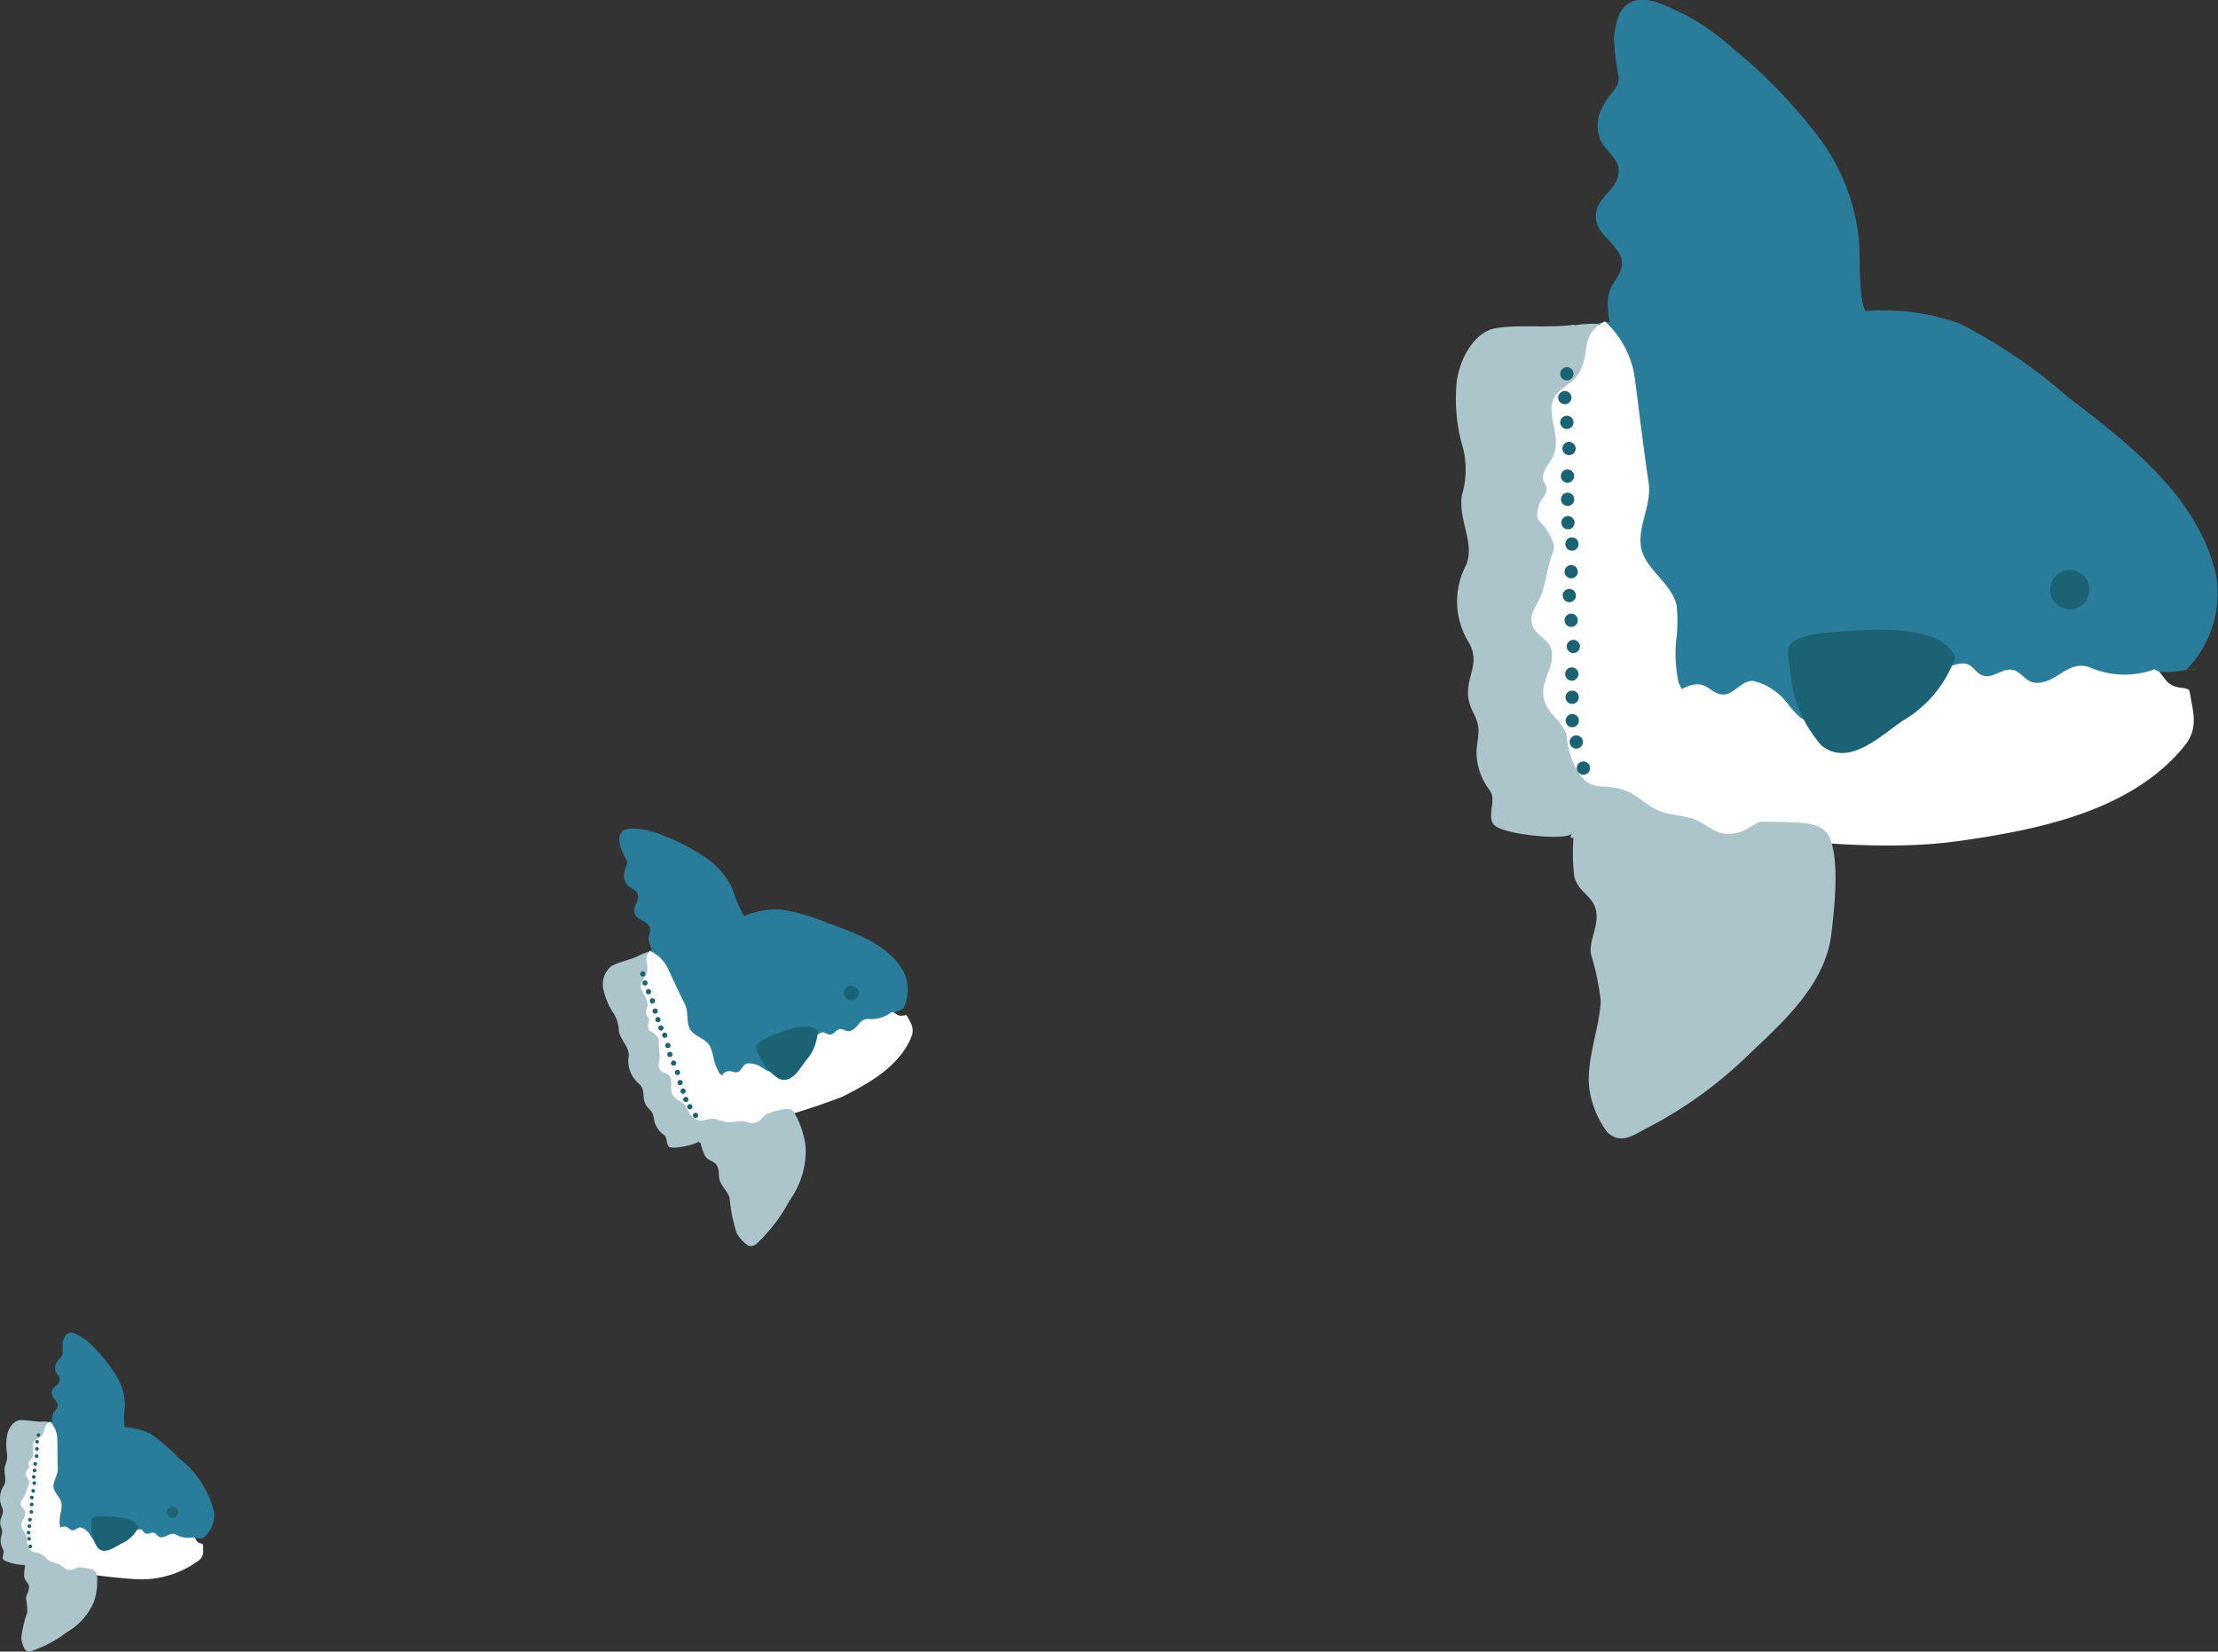 <svg xmlns="http://www.w3.org/2000/svg" width="99.429" height="74.035" viewBox="0 0 99.429 74.035">
  <rect x="0" y="0" width="99.429" height="74.035" fill="#333333" stroke="none"/>
  <g id="グループ_32874" data-name="グループ 32874" transform="translate(11294.991 -9778.057)">
    <path id="パス_8103" data-name="パス 8103" d="M1383.978,501.126c4.509.007,9.123,1.013,13.611.368,3.49-.5,7.673-1.339,10.025-4.26.652-.812.361-1.54.229-2.407-.048-.319-.68,0-1.11-.576-1.256-1.686-.93-.846-1.408-.916a100.828,100.828,0,0,0-11.5-.687c-2.477-.055-5.189-.291-7.624.3-.93.222-1.6.826-2.484,1.11-1.2.388-2.532-.222-3.219,1.159a8.974,8.974,0,0,0-.382,1.485c-.305.978-.187.548.52,1.415.6.728.645,1.734,1.492,2.414a2.361,2.361,0,0,0,1.839.6Z" transform="translate(-12604.671 9314.25)" fill="#fff" fill-rule="evenodd"/>
    <path id="パス_8104" data-name="パス 8104" d="M1381.68,465.521a3.2,3.2,0,0,1-.076-1.034c.055-.611.513-.9.61-1.408.167-.839-1.027-1.3-1.145-2.1-.16-1.055,1.145-1.332,1-2.331-.076-.506-.617-.8-.812-1.263a1.762,1.762,0,0,1,.153-1.568c.312-.6.687-.721.673-1.256a10.83,10.83,0,0,1-.215-1.762c.132-1.2.506-1.915,1.8-1.623a10.18,10.18,0,0,1,3.517,2.1,23.119,23.119,0,0,1,3.691,3.767,9.135,9.135,0,0,1,1.949,4.62c.125.985-.028,2.657.312,3.4a10.125,10.125,0,0,1,4.239.562,23.589,23.589,0,0,1,4.856,3.3c2.706,2.06,5.911,4.53,6.646,8.061a4.918,4.918,0,0,1-1.36,4.169c.153-.062.277-.014.437-.049-.458,0-1.505.305-1.852.014a3.891,3.891,0,0,1-2.907-.09c-1.006-.34-1.45.728-2.414.694-.451-.014-.652-.506-1.034-.576-.465-.09-.812.347-1.262.271-.382-.062-.493-.479-.839-.548-.583-.111-1.54.576-2.074.763-.5.18-.125-.34-.749.278-.319.312-.555,1.152-1.1,1.228-.437.062-.319-.319-.652-.34-.77-.049-1.533.937-2.428.687-.694-.194-.923-.93-1.5-1.346a2.507,2.507,0,0,0-1.054-.5c-.52-.014-.867.638-1.339.61-.534-.035-.666-.541-1.3-.444-.749.118-1.4,1.048-2.172.819-.375-.111-.465-.472-.819-.52a2.127,2.127,0,0,0-1.152.375c-.208-.5.1-1.048,0-1.554-.049-.222-.326-.368-.382-.631s.1-.52.1-.784a11.425,11.425,0,0,0-.625-3.607,4.956,4.956,0,0,1-.388-1.741c.028-.93.784-1.582.548-2.525s-.77-1.707-.93-2.664a9.33,9.33,0,0,1-.09-1.686c0-.486-.305-.652.159-1.082a4.01,4.01,0,0,1,1.991-.666Z" transform="translate(-12604.51 9326.94)" fill="#297d9a" fill-rule="evenodd"/>
    <path id="パス_8105" data-name="パス 8105" d="M1378.023,472.084c-1.131.16-2.373-.014-3.455.146s-1.727,1.533-1.811,2.525a7.713,7.713,0,0,0,.284,2.83,3.918,3.918,0,0,1-.042,2.137c-.173,1.152.59,2.1.194,3.129a3.482,3.482,0,0,0,.111,3.469c.6,1.034-.271,1.644.035,2.733.132.458.361.638.4,1.145.028.347-.1.77-.083,1.145a2.849,2.849,0,0,0,.382,1.3c.1.215.236.284.305.52.111.368-.187.992.076,1.318.4.493,3.531.756,3.517.375,0,.1-.146.187-.007.236a4.733,4.733,0,0,0,1.949-.624,6.733,6.733,0,0,1,2.484-.541c.035-.569-.694-.971-.978-1.436-.389-.631-.125-.728-.16-1.457a2.823,2.823,0,0,1-2-1.686c-.229-1.1.964-1.547,1.2-2.477.222-.86-.6-1.068-.9-1.832-.18-.444-.062-.923-.347-1.325-.354-.5.472-1.055.465-1.6-.007-.5-.534-.881-.541-1.429-.007-.763.576-1.3.562-2.1-.007-.451-.208-.846-.021-1.283s.93-.583.916-1.11c-.028-1.1-2.026-1.672-1.72-2.935.111-.465.832-.68.409-1.131-.153-.16-.992-.049-1.207-.014Z" transform="translate(-12602.456 9320.529)" fill="#abc5cb" fill-rule="evenodd"/>
    <path id="パス_8106" data-name="パス 8106" d="M1380.285,503.055a9.029,9.029,0,0,0,.014,1.984c.18.694.846.853.978,1.526s-.312,1.276-.236,1.929a11.361,11.361,0,0,1,.444,2.116c-.062,1.318-.735,2.824-.479,4.121a4.264,4.264,0,0,0,.77,1.755c.6.576,1.152.146,1.79-.187a18.886,18.886,0,0,0,4.5-3.24c1.575-1.492,3.476-3.17,3.753-5.432.132-1.089.389-3.3-.076-4.35-.292-.652-1.1-.652-1.832-.687-1.318-.069-1.943.167-2.969-.666-.826-.673-1.658-.819-2.407-1.623a4.739,4.739,0,0,0-1.734-1.374c-1.394-.4-1.8.853-2.22,1.831a5.245,5.245,0,0,0-.465,1.492,2.543,2.543,0,0,0,.16.8Z" transform="translate(-12604.718 9312.321)" fill="#abc5cb" fill-rule="evenodd"/>
    <g id="グループ_32870" data-name="グループ 32870" transform="translate(-11226.348 9792.462)">
      <path id="パス_8107" data-name="パス 8107" d="M1380.9,471.88c-1.277.666-.5,1.644-1.36,2.567-.271.291-.784.548-.937.895-.333.735.347,1.665,0,2.539-.159.4-.437.541-.486.978-.021.194.208.382.167.6-.055.277-.291.465-.354.7-.208.826.118.527.513,1.332.3.6.167.52,0,1.117-.125.472-.215.985-.361,1.443-.111.361-.492.826-.479,1.2.021.7.812.8.916,1.415.139.826-.694,1.492-.257,2.4.277.583.763.77.923,1.394a3.815,3.815,0,0,0,.555,1.693c.61.853,1.082.409,2.053.749.52.18,1.047.721,1.5.909.541.222,1.131.2,1.665.409.625.243.985.833,1.949.569.458-.125.7-.437,1.207-.576.416-.111.839-.042,1.256-.153-.125-.895-1.4-1.464-2.053-2.019a7.718,7.718,0,0,1-1.72-1.63c-.111-.222.063-.513-.042-.721-.319-.624-1.1-.95-1.353-1.63a6.286,6.286,0,0,1-.083-2.074,6.989,6.989,0,0,0,0-1.374c-.229-1.027-1.492-1.658-1.609-2.685-.111-.957.506-1.838.347-2.851-.229-1.505-.4-3.032-.6-4.537a4.268,4.268,0,0,0-1.353-2.657Z" transform="translate(-1377.6 -471.88)" fill="#fff" fill-rule="evenodd"/>
    </g>
    <path id="パス_8108" data-name="パス 8108" d="M1401.705,493.031c-.708-1.54-3.906-1.221-5.155-1.138-.486.028-1.915.1-2.262.583-.187.264-.042.819,0,1.131a5.668,5.668,0,0,0,1.387,3.372c1.214,1.02,2.664-.416,3.656-1.089a5.383,5.383,0,0,0,2.366-2.865Z" transform="translate(-12609.029 9314.479)" fill="#1b6275" fill-rule="evenodd"/>
    <circle id="楕円形_671" data-name="楕円形 671" cx="0.881" cy="0.881" r="0.881" transform="translate(-11203.086 9803.61)" fill="#1b6275"/>
    <circle id="楕円形_672" data-name="楕円形 672" cx="0.298" cy="0.298" r="0.298" transform="translate(-11225.05 9794.515)" fill="#1b6275"/>
    <circle id="楕円形_673" data-name="楕円形 673" cx="0.298" cy="0.298" r="0.298" transform="translate(-11225.141 9795.583)" fill="#1b6275"/>
    <circle id="楕円形_674" data-name="楕円形 674" cx="0.298" cy="0.298" r="0.298" transform="translate(-11225.05 9796.693)" fill="#1b6275"/>
    <circle id="楕円形_675" data-name="楕円形 675" cx="0.298" cy="0.298" r="0.298" transform="translate(-11224.952 9797.865)" fill="#1b6275"/>
    <circle id="楕円形_676" data-name="楕円形 676" cx="0.298" cy="0.298" r="0.298" transform="translate(-11225.022 9799.101)" fill="#1b6275"/>
    <circle id="楕円形_677" data-name="楕円形 677" cx="0.298" cy="0.298" r="0.298" transform="translate(-11225.016 9800.142)" fill="#1b6275"/>
    <circle id="楕円形_678" data-name="楕円形 678" cx="0.298" cy="0.298" r="0.298" transform="translate(-11225.001 9801.188)" fill="#1b6275"/>
    <circle id="楕円形_679" data-name="楕円形 679" cx="0.298" cy="0.298" r="0.298" transform="translate(-11224.821 9802.146)" fill="#1b6275"/>
    <circle id="楕円形_680" data-name="楕円形 680" cx="0.298" cy="0.298" r="0.298" transform="translate(-11224.855 9803.388)" fill="#1b6275"/>
    <circle id="楕円形_681" data-name="楕円形 681" cx="0.298" cy="0.298" r="0.298" transform="translate(-11224.939 9804.456)" fill="#1b6275"/>
    <circle id="楕円形_682" data-name="楕円形 682" cx="0.298" cy="0.298" r="0.298" transform="translate(-11224.855 9805.566)" fill="#1b6275"/>
    <circle id="楕円形_683" data-name="楕円形 683" cx="0.298" cy="0.298" r="0.298" transform="translate(-11224.759 9806.738)" fill="#1b6275"/>
    <circle id="楕円形_684" data-name="楕円形 684" cx="0.298" cy="0.298" r="0.298" transform="translate(-11224.828 9807.974)" fill="#1b6275"/>
    <circle id="楕円形_685" data-name="楕円形 685" cx="0.298" cy="0.298" r="0.298" transform="translate(-11224.813 9809.015)" fill="#1b6275"/>
    <circle id="楕円形_686" data-name="楕円形 686" cx="0.298" cy="0.298" r="0.298" transform="translate(-11224.807 9810.062)" fill="#1b6275"/>
    <circle id="楕円形_687" data-name="楕円形 687" cx="0.298" cy="0.298" r="0.298" transform="translate(-11224.627 9811.02)" fill="#1b6275"/>
    <circle id="楕円形_688" data-name="楕円形 688" cx="0.298" cy="0.298" r="0.298" transform="translate(-11224.308 9812.191)" fill="#1b6275"/>
    <path id="パス_8109" data-name="パス 8109" d="M1324.96,521.729a35.966,35.966,0,0,0,4.995-1.478c1.207-.6,2.629-1.394,3.143-2.733.139-.375-.049-.6-.2-.9-.056-.111-.25.076-.472-.076-.659-.465-.437-.2-.624-.166a39.623,39.623,0,0,0-4.26,1.11,11.311,11.311,0,0,0-2.74,1.013c-.312.194-.486.493-.77.7-.388.284-.95.222-1.034.8a4.094,4.094,0,0,0,.035.583c0,.4,0,.222.354.451.305.194.437.555.833.7a.881.881,0,0,0,.742,0Z" transform="translate(-12587.223 9306.987)" fill="#fff" fill-rule="evenodd"/>
    <path id="パス_8110" data-name="パス 8110" d="M1320.149,510.083a1.464,1.464,0,0,1-.153-.368c-.049-.229.076-.388.055-.583-.042-.326-.527-.347-.666-.624-.18-.368.257-.617.09-.964-.083-.173-.319-.222-.444-.361a.67.67,0,0,1-.132-.59c.042-.25.167-.34.1-.534a3.887,3.887,0,0,1-.284-.617c-.1-.451-.042-.756.465-.8a3.833,3.833,0,0,1,1.526.347,8.951,8.951,0,0,1,1.79.93,3.436,3.436,0,0,1,1.256,1.45,6.231,6.231,0,0,0,.513,1.2,3.944,3.944,0,0,1,1.609-.3,9.04,9.04,0,0,1,2.158.624c1.228.43,2.685.95,3.372,2.144a1.881,1.881,0,0,1,0,1.679c.049-.042.1-.035.153-.069-.167.055-.513.291-.673.222a1.476,1.476,0,0,1-1.068.312c-.4,0-.444.437-.8.541-.167.049-.3-.1-.444-.09-.18.021-.257.222-.43.25-.146.021-.236-.118-.368-.1-.222.028-.492.388-.666.52s-.083-.111-.243.187c-.076.153-.069.486-.257.576-.153.076-.153-.076-.277-.049-.285.076-.444.52-.8.534-.277.014-.444-.229-.7-.312a.971.971,0,0,0-.444-.056c-.187.056-.243.333-.416.382-.194.049-.305-.118-.527-.007-.257.132-.382.548-.694.555-.146,0-.222-.118-.361-.09-.16.028-.264.173-.375.271-.132-.16-.09-.4-.187-.562-.042-.076-.16-.1-.215-.187s-.028-.2-.055-.3A4.348,4.348,0,0,0,1320.9,514a1.891,1.891,0,0,1-.347-.59c-.1-.34.1-.666-.1-.985s-.479-.527-.652-.86a3.058,3.058,0,0,1-.229-.6c-.056-.173-.187-.2-.069-.409a1.518,1.518,0,0,1,.645-.479Z" transform="translate(-12585.9 9310.552)" fill="#297d9a" fill-rule="evenodd"/>
    <path id="パス_8111" data-name="パス 8111" d="M1319.259,512.785c-.388.194-.867.278-1.242.465a1.048,1.048,0,0,0-.361,1.131,3,3,0,0,0,.437,1,1.54,1.54,0,0,1,.236.784c.076.437.465.694.444,1.117a1.339,1.339,0,0,0,.451,1.249c.34.305.1.631.34.992.1.153.208.187.285.368.048.125.055.291.1.423a1.154,1.154,0,0,0,.291.43c.062.069.118.076.173.153.083.118.049.382.18.472.2.132,1.374-.146,1.325-.277.014.035-.035.083.028.083a1.722,1.722,0,0,0,.631-.458,2.552,2.552,0,0,1,.839-.493c-.055-.208-.368-.271-.527-.409-.215-.18-.132-.25-.229-.513a1.081,1.081,0,0,1-.93-.375c-.215-.375.167-.673.146-1.041-.021-.34-.347-.319-.548-.562-.118-.139-.132-.326-.284-.444-.187-.139.048-.437-.021-.638-.062-.18-.3-.257-.368-.458-.09-.278.055-.541-.048-.832-.056-.16-.174-.284-.16-.465s.271-.319.2-.513c-.139-.4-.937-.368-.971-.867-.014-.18.222-.347.014-.458-.076-.042-.368.1-.444.139Z" transform="translate(-12585.579 9308.099)" fill="#abc5cb" fill-rule="evenodd"/>
    <path id="パス_8112" data-name="パス 8112" d="M1323.795,523.984a3.152,3.152,0,0,0,.243.721c.146.229.409.208.534.437s.035.5.146.728c.125.271.326.416.416.721a7.1,7.1,0,0,0,.312,1.554,1.68,1.68,0,0,0,.486.548c.285.139.437-.083.631-.278a7.321,7.321,0,0,0,1.256-1.714,3.813,3.813,0,0,0,.722-2.421,4.093,4.093,0,0,0-.541-1.575c-.18-.2-.479-.1-.749-.035-.486.132-.687.291-1.159.111a7.217,7.217,0,0,1-1.068-.305,1.9,1.9,0,0,0-.791-.3c-.555.021-.555.52-.59.93a2.144,2.144,0,0,0,.007.6.966.966,0,0,0,.153.271Z" transform="translate(-12587.417 9305.177)" fill="#abc5cb" fill-rule="evenodd"/>
    <g id="グループ_32871" data-name="グループ 32871" transform="translate(-11266.268 9820.662)">
      <path id="パス_8113" data-name="パス 8113" d="M1320.489,512.53c-.389.4.014.659-.194,1.1-.062.139-.222.291-.236.437-.035.305.326.562.3.923-.014.16-.09.25-.062.416.014.069.118.111.132.194.014.111-.049.2-.042.3.021.326.1.18.347.423.18.187.125.173.132.409.007.187.035.382.042.569,0,.146-.083.361-.035.493.09.25.389.194.5.409.146.284-.076.624.187.9.167.18.368.187.5.4.153.236.153.368.4.548.319.236.444.021.833.028.208,0,.465.139.652.153.222.014.437-.062.652-.049.257.014.458.187.777-.021.153-.1.2-.243.368-.354.139-.09.3-.111.437-.2-.153-.312-.68-.368-.985-.493a2.97,2.97,0,0,1-.819-.388c-.069-.069-.035-.194-.1-.257-.187-.187-.513-.215-.687-.43a2.276,2.276,0,0,1-.277-.742,2.119,2.119,0,0,0-.167-.5c-.2-.347-.742-.423-.9-.784-.153-.333-.035-.728-.208-1.075-.264-.52-.506-1.055-.756-1.582a1.63,1.63,0,0,0-.8-.8Z" transform="translate(-1320.057 -512.53)" fill="#fff" fill-rule="evenodd"/>
    </g>
    <path id="パス_8114" data-name="パス 8114" d="M1330.275,517.651c-.437-.479-1.568.021-2.012.194-.173.069-.687.264-.756.479-.035.118.083.305.139.409a2.185,2.185,0,0,0,.9,1.061c.562.229.923-.465,1.2-.826a2.07,2.07,0,0,0,.52-1.325Z" transform="translate(-12588.604 9306.626)" fill="#1b6275" fill-rule="evenodd"/>
    <circle id="楕円形_689" data-name="楕円形 689" cx="0.333" cy="0.333" r="0.333" transform="translate(-11257.164 9822.237)" fill="#1b6275"/>
    <circle id="楕円形_690" data-name="楕円形 690" cx="0.118" cy="0.118" r="0.118" transform="translate(-11266.294 9821.599)" fill="#1b6275"/>
    <circle id="楕円形_691" data-name="楕円形 691" cx="0.118" cy="0.118" r="0.118" transform="translate(-11266.196 9822.001)" fill="#1b6275"/>
    <circle id="楕円形_692" data-name="楕円形 692" cx="0.118" cy="0.118" r="0.118" transform="translate(-11266.037 9822.396)" fill="#1b6275"/>
    <circle id="楕円形_693" data-name="楕円形 693" cx="0.118" cy="0.118" r="0.118" transform="translate(-11265.863 9822.806)" fill="#1b6275"/>
    <circle id="楕円形_694" data-name="楕円形 694" cx="0.118" cy="0.118" r="0.118" transform="translate(-11265.738 9823.264)" fill="#1b6275"/>
    <circle id="楕円形_695" data-name="楕円形 695" cx="0.118" cy="0.118" r="0.118" transform="translate(-11265.613 9823.646)" fill="#1b6275"/>
    <circle id="楕円形_696" data-name="楕円形 696" cx="0.118" cy="0.118" r="0.118" transform="translate(-11265.481 9824.021)" fill="#1b6275"/>
    <circle id="楕円形_697" data-name="楕円形 697" cx="0.118" cy="0.118" r="0.118" transform="translate(-11265.309 9824.346)" fill="#1b6275"/>
    <circle id="楕円形_698" data-name="楕円形 698" cx="0.118" cy="0.118" r="0.118" transform="translate(-11265.17 9824.804)" fill="#1b6275"/>
    <circle id="楕円形_699" data-name="楕円形 699" cx="0.118" cy="0.118" r="0.118" transform="translate(-11265.079 9825.206)" fill="#1b6275"/>
    <circle id="楕円形_700" data-name="楕円形 700" cx="0.118" cy="0.118" r="0.118" transform="translate(-11264.913 9825.595)" fill="#1b6275"/>
    <circle id="楕円形_701" data-name="楕円形 701" cx="0.118" cy="0.118" r="0.118" transform="translate(-11264.739 9826.012)" fill="#1b6275"/>
    <circle id="楕円形_702" data-name="楕円形 702" cx="0.118" cy="0.118" r="0.118" transform="translate(-11264.621 9826.469)" fill="#1b6275"/>
    <circle id="楕円形_703" data-name="楕円形 703" cx="0.118" cy="0.118" r="0.118" transform="translate(-11264.489 9826.851)" fill="#1b6275"/>
    <circle id="楕円形_704" data-name="楕円形 704" cx="0.118" cy="0.118" r="0.118" transform="translate(-11264.364 9827.226)" fill="#1b6275"/>
    <circle id="楕円形_705" data-name="楕円形 705" cx="0.118" cy="0.118" r="0.118" transform="translate(-11264.184 9827.551)" fill="#1b6275"/>
    <circle id="楕円形_706" data-name="楕円形 706" cx="0.118" cy="0.118" r="0.118" transform="translate(-11263.928 9827.94)" fill="#1b6275"/>
    <path id="パス_8115" data-name="パス 8115" d="M1281.368,551.369a26.235,26.235,0,0,0,3.809.548,4.334,4.334,0,0,0,2.955-.867c.208-.208.153-.423.146-.666,0-.09-.194-.021-.291-.194-.3-.513-.229-.271-.368-.305a29.231,29.231,0,0,0-3.205-.569,8.631,8.631,0,0,0-2.151-.167c-.271.035-.479.18-.735.229-.347.069-.7-.146-.943.222a2.827,2.827,0,0,0-.153.4c-.118.264-.069.146.1.416.146.222.125.506.34.728a.643.643,0,0,0,.5.229Z" transform="translate(-12574.169 9296.925)" fill="#fff" fill-rule="evenodd"/>
    <path id="パス_8116" data-name="パス 8116" d="M1281.7,541.227a.83.83,0,0,1,.014-.291c.035-.167.173-.236.215-.375.076-.229-.243-.4-.25-.624-.014-.3.368-.333.354-.617,0-.146-.146-.25-.187-.382a.479.479,0,0,1,.1-.437c.1-.16.215-.18.229-.333a3,3,0,0,1,0-.5c.076-.333.208-.52.555-.4a2.931,2.931,0,0,1,.916.7,6.879,6.879,0,0,1,.916,1.179,2.564,2.564,0,0,1,.4,1.36,4.137,4.137,0,0,0-.021.964,2.818,2.818,0,0,1,1.172.3,6.9,6.9,0,0,1,1.256,1.082,4.3,4.3,0,0,1,1.6,2.477,1.39,1.39,0,0,1-.52,1.124.377.377,0,0,1,.125,0c-.132-.014-.43.035-.52-.056a1.131,1.131,0,0,1-.812-.118c-.271-.125-.43.16-.7.118-.125-.021-.167-.16-.271-.194-.125-.042-.243.069-.361.035s-.125-.153-.215-.18c-.16-.049-.451.111-.6.146s-.021-.1-.222.055c-.1.076-.194.305-.347.305-.125,0-.076-.1-.173-.118-.215-.042-.458.215-.708.111-.187-.076-.229-.291-.375-.423a.694.694,0,0,0-.278-.173c-.146-.021-.264.153-.4.125s-.167-.173-.347-.166c-.215.007-.43.25-.638.16-.1-.042-.111-.146-.215-.173a.615.615,0,0,0-.333.069c-.042-.146.062-.291.048-.437,0-.062-.076-.111-.083-.187s.042-.139.056-.215a3.23,3.23,0,0,0-.056-1.034,1.535,1.535,0,0,1-.055-.5c.035-.257.271-.416.236-.694s-.16-.506-.173-.777a3.612,3.612,0,0,1,.028-.479c.014-.139-.062-.194.083-.3a1.211,1.211,0,0,1,.583-.125Z" transform="translate(-12574.352 9300.566)" fill="#297d9a" fill-rule="evenodd"/>
    <path id="パス_8117" data-name="パス 8117" d="M1280.538,542.949c-.319.007-.666-.083-.971-.069s-.534.375-.59.652a2.249,2.249,0,0,0-.014.8,1.086,1.086,0,0,1-.083.6c-.083.319.1.61-.049.881a.988.988,0,0,0-.083.978c.132.312-.132.451-.076.77.021.132.083.187.076.333,0,.1-.055.215-.062.319a.855.855,0,0,0,.062.375,1.459,1.459,0,0,1,.069.153c.021.1-.083.271-.021.375.1.153.964.326.971.222,0,.028-.048.049-.007.062a1.457,1.457,0,0,0,.569-.111,1.9,1.9,0,0,1,.715-.069c.028-.16-.16-.3-.229-.437-.09-.187-.007-.208,0-.416a.792.792,0,0,1-.506-.541c-.028-.319.319-.4.416-.659.09-.236-.132-.319-.194-.541-.035-.132.014-.264-.056-.382-.083-.153.167-.284.18-.437s-.118-.264-.1-.416c.021-.215.2-.347.229-.569.014-.125-.028-.243.035-.361s.277-.132.291-.284c.028-.305-.513-.534-.389-.881.049-.125.257-.167.153-.305-.035-.049-.277-.049-.34-.042Z" transform="translate(-12573.645 9298.838)" fill="#abc5cb" fill-rule="evenodd"/>
    <path id="パス_8118" data-name="パス 8118" d="M1280.216,551.691a2.514,2.514,0,0,0-.062.555c.028.2.208.271.222.458s-.132.347-.132.534a3.494,3.494,0,0,1,.055.61,5.218,5.218,0,0,0-.271,1.138,1.264,1.264,0,0,0,.16.52c.146.18.319.076.506,0a5.1,5.1,0,0,0,1.367-.763,2.817,2.817,0,0,0,1.235-1.4,2.928,2.928,0,0,0,.118-1.221c-.062-.194-.291-.222-.493-.257-.368-.062-.548-.014-.812-.284-.208-.215-.437-.284-.625-.534a1.3,1.3,0,0,0-.444-.444c-.375-.16-.534.18-.68.444a1.5,1.5,0,0,0-.18.4.648.648,0,0,0,.021.229Z" transform="translate(-12574.065 9296.485)" fill="#abc5cb" fill-rule="evenodd"/>
    <g id="グループ_32872" data-name="グループ 32872" transform="translate(-11294.071 9841.787)">
      <path id="パス_8119" data-name="パス 8119" d="M1281.339,542.98c-.382.146-.194.444-.465.673-.083.069-.236.125-.291.222-.118.194.042.479-.083.715-.056.1-.139.139-.167.257-.014.055.048.111.028.173s-.1.118-.125.187c-.083.229.014.153.1.389.062.18.028.153-.035.312-.048.125-.09.271-.146.4-.042.1-.167.215-.173.319-.014.194.2.25.208.43.014.236-.243.4-.153.666.055.173.187.243.215.423a1.1,1.1,0,0,0,.1.493c.146.257.291.153.548.278.139.069.271.236.388.305.146.083.312.09.458.173.167.09.25.264.527.222.132-.021.215-.1.354-.125.118-.021.236.014.361,0,0-.257-.347-.458-.506-.631a2.321,2.321,0,0,1-.43-.513c-.021-.062.035-.146.014-.2-.069-.187-.277-.305-.326-.5a1.656,1.656,0,0,1,.042-.583,1.852,1.852,0,0,0,.042-.388c-.028-.3-.368-.513-.368-.8,0-.271.2-.5.194-.791-.014-.43-.014-.86-.021-1.29a1.2,1.2,0,0,0-.291-.791Z" transform="translate(-1279.979 -542.98)" fill="#fff" fill-rule="evenodd"/>
    </g>
    <path id="パス_8120" data-name="パス 8120" d="M1286.662,549.592c-.146-.458-1.054-.472-1.408-.486-.139-.007-.541-.035-.652.09-.062.069-.035.229-.035.319a1.565,1.565,0,0,0,.277.992c.305.326.763-.028,1.062-.187A1.517,1.517,0,0,0,1286.662,549.592Z" transform="translate(-12575.454 9296.933)" fill="#1b6275" fill-rule="evenodd"/>
    <circle id="楕円形_707" data-name="楕円形 707" cx="0.25" cy="0.25" r="0.25" transform="translate(-11287.509 9845.596)" fill="#1b6275"/>
    <circle id="楕円形_708" data-name="楕円形 708" cx="0.083" cy="0.083" r="0.083" transform="translate(-11293.35 9842.307)" fill="#1b6275"/>
    <circle id="楕円形_709" data-name="楕円形 709" cx="0.083" cy="0.083" r="0.083" transform="translate(-11293.412 9842.605)" fill="#1b6275"/>
    <circle id="楕円形_710" data-name="楕円形 710" cx="0.083" cy="0.083" r="0.083" transform="translate(-11293.419 9842.925)" fill="#1b6275"/>
    <circle id="楕円形_711" data-name="楕円形 711" cx="0.083" cy="0.083" r="0.083" transform="translate(-11293.433 9843.251)" fill="#1b6275"/>
    <circle id="楕円形_712" data-name="楕円形 712" cx="0.083" cy="0.083" r="0.083" transform="translate(-11293.495 9843.598)" fill="#1b6275"/>
    <circle id="楕円形_713" data-name="楕円形 713" cx="0.083" cy="0.083" r="0.083" transform="translate(-11293.523 9843.889)" fill="#1b6275"/>
    <circle id="楕円形_714" data-name="楕円形 714" cx="0.083" cy="0.083" r="0.083" transform="translate(-11293.558 9844.18)" fill="#1b6275"/>
    <circle id="楕円形_715" data-name="楕円形 715" cx="0.083" cy="0.083" r="0.083" transform="translate(-11293.537 9844.458)" fill="#1b6275"/>
    <circle id="楕円形_716" data-name="楕円形 716" cx="0.083" cy="0.083" r="0.083" transform="translate(-11293.585 9844.805)" fill="#1b6275"/>
    <circle id="楕円形_717" data-name="楕円形 717" cx="0.083" cy="0.083" r="0.083" transform="translate(-11293.647 9845.103)" fill="#1b6275"/>
    <circle id="楕円形_718" data-name="楕円形 718" cx="0.083" cy="0.083" r="0.083" transform="translate(-11293.654 9845.415)" fill="#1b6275"/>
    <circle id="楕円形_719" data-name="楕円形 719" cx="0.083" cy="0.083" r="0.083" transform="translate(-11293.668 9845.748)" fill="#1b6275"/>
    <circle id="楕円形_720" data-name="楕円形 720" cx="0.083" cy="0.083" r="0.083" transform="translate(-11293.731 9846.096)" fill="#1b6275"/>
    <circle id="楕円形_721" data-name="楕円形 721" cx="0.083" cy="0.083" r="0.083" transform="translate(-11293.759 9846.387)" fill="#1b6275"/>
    <circle id="楕円形_722" data-name="楕円形 722" cx="0.083" cy="0.083" r="0.083" transform="translate(-11293.793 9846.678)" fill="#1b6275"/>
    <circle id="楕円形_723" data-name="楕円形 723" cx="0.083" cy="0.083" r="0.083" transform="translate(-11293.772 9846.955)" fill="#1b6275"/>
    <circle id="楕円形_724" data-name="楕円形 724" cx="0.083" cy="0.083" r="0.083" transform="translate(-11293.717 9847.295)" fill="#1b6275"/>
  </g>
</svg>
